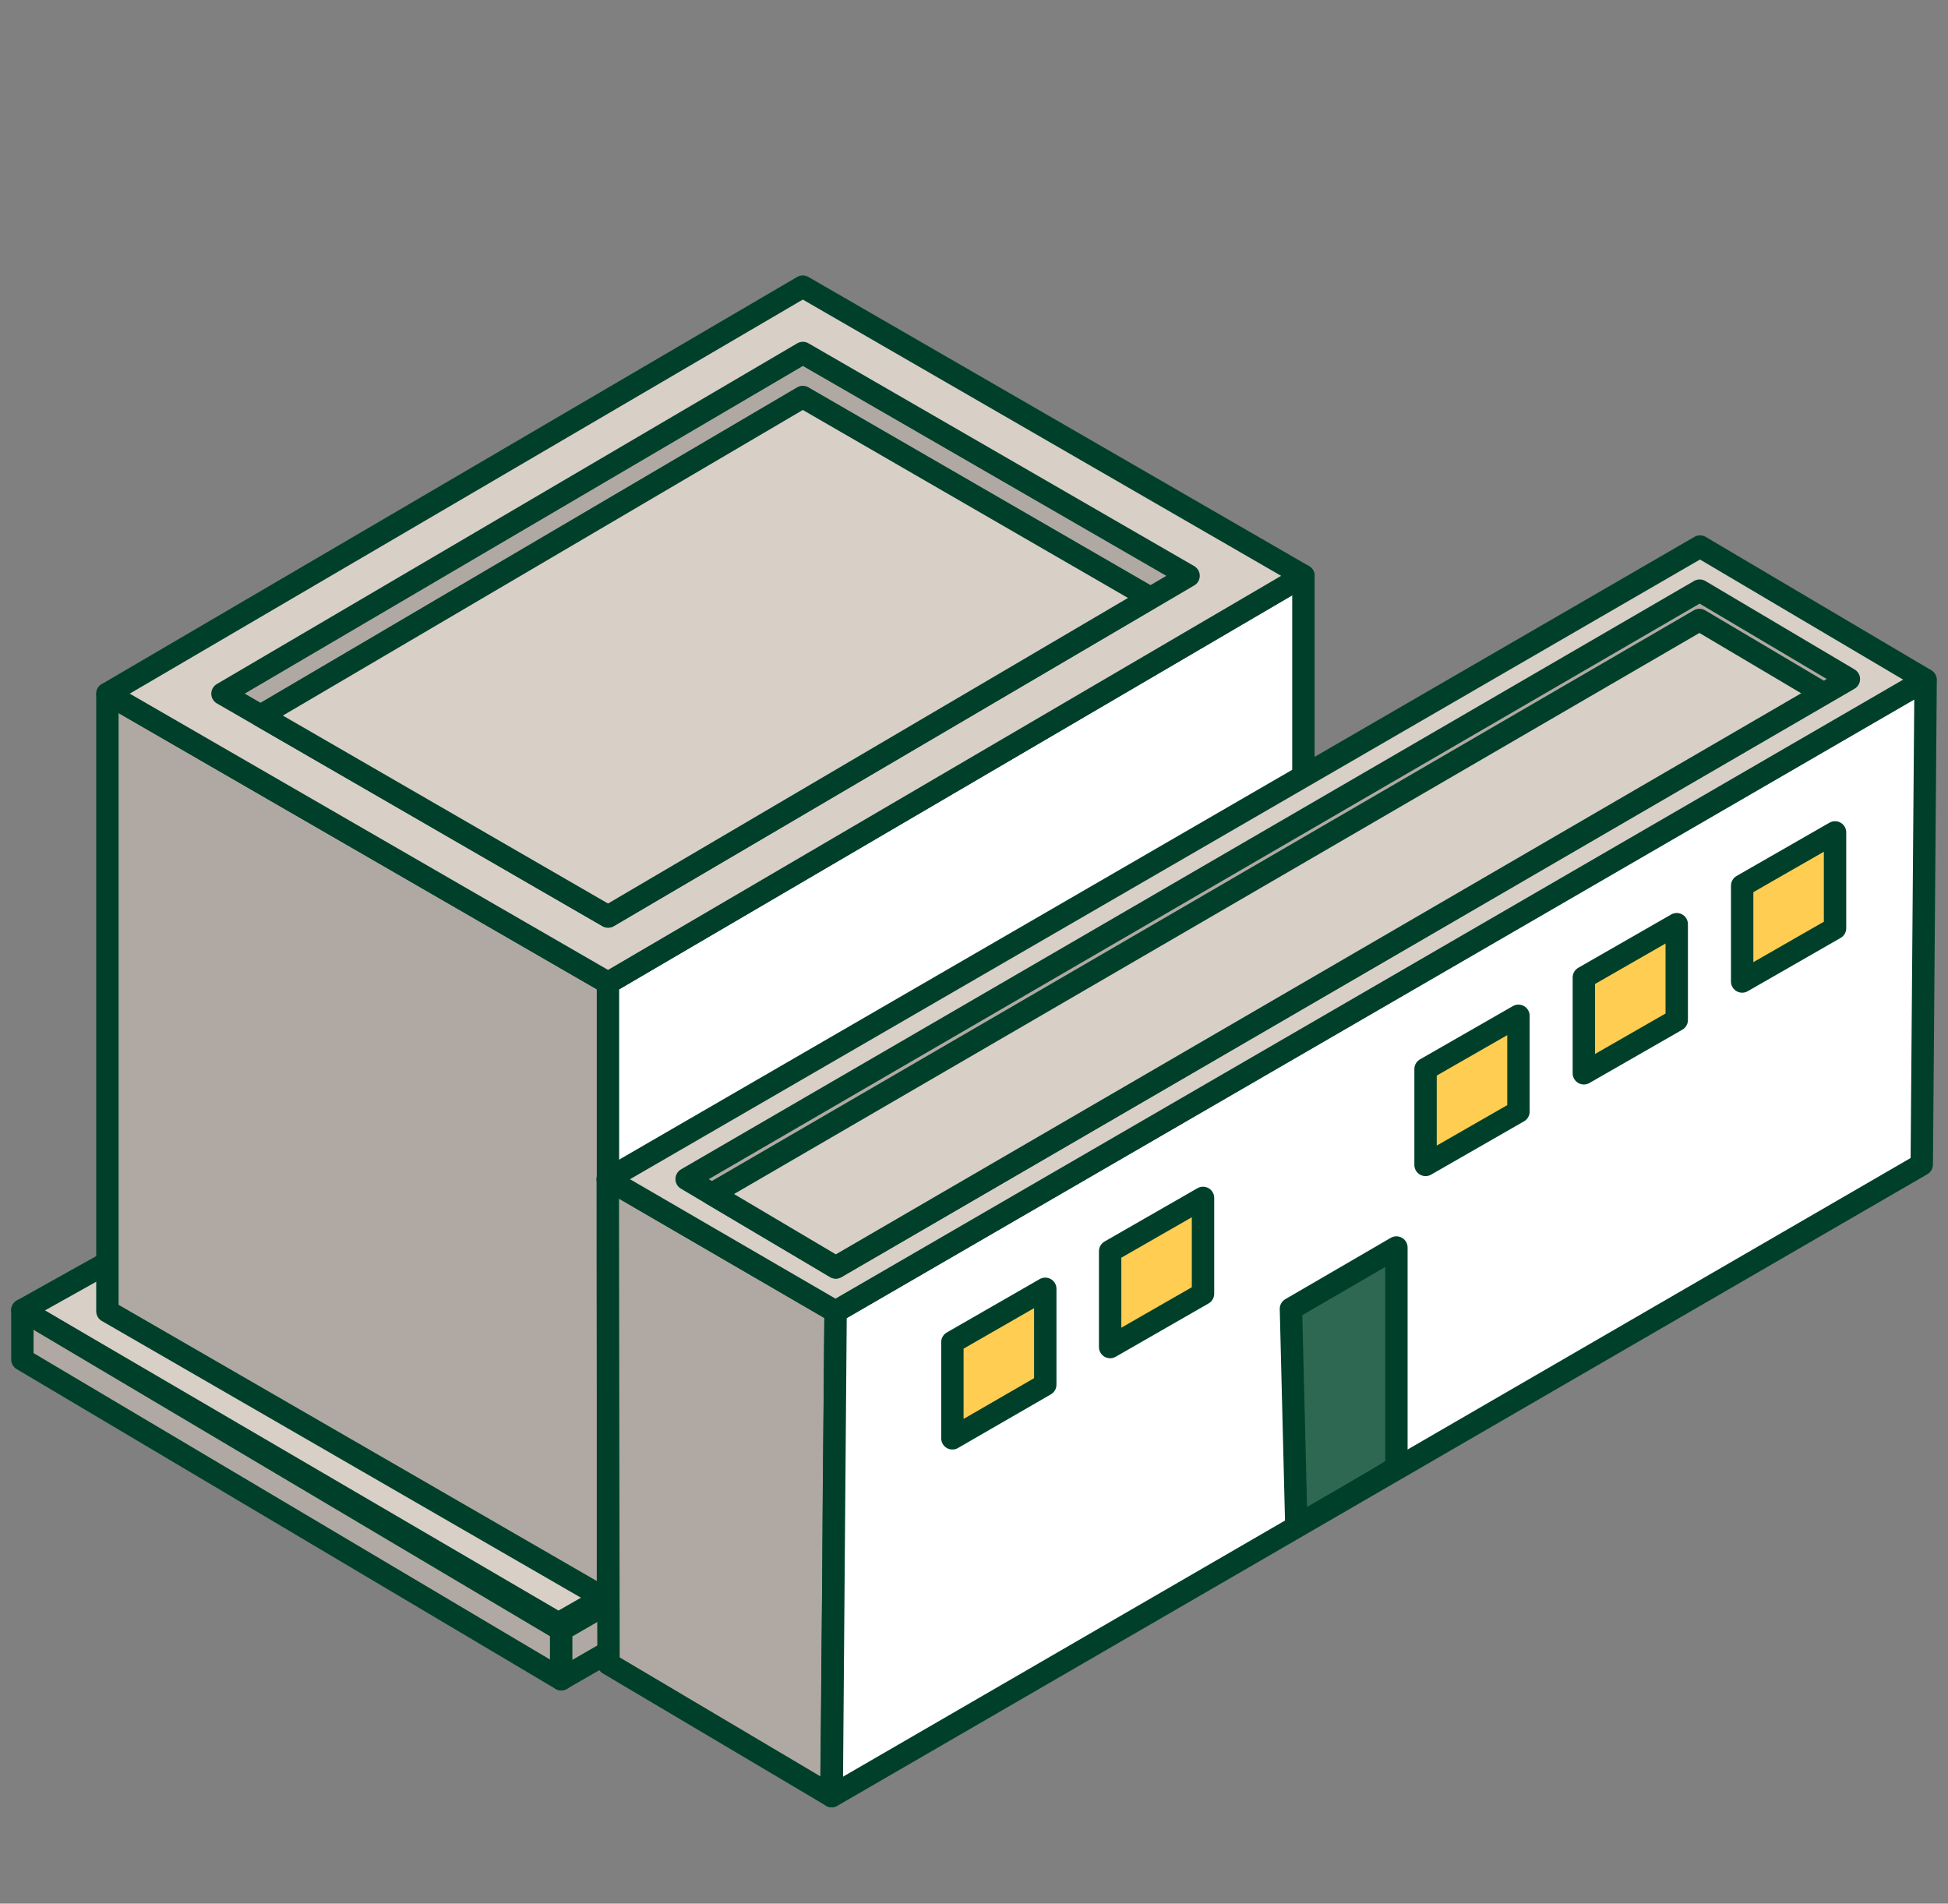 <svg width="87" height="85" viewBox="0 0 87 85" fill="none" xmlns="http://www.w3.org/2000/svg">
<rect x="0" y="0" width="87" height="85" fill="#808080" stroke="none"/>
<g id="Frame 122">
<g id="Group 55">
<g id="central">
<g id="Grupo 8">
<g id="Grupo 5">
<path id="Trazado 20" d="M1 58.502L24.941 72.492L51.989 56.979L22.142 46.687L1 58.502Z" fill="#D8CFC7" stroke="#00402A" stroke-linecap="round" stroke-linejoin="round"/>
<g id="Grupo 3">
<path id="Trazado 21" d="M1 58.502V60.703L25.066 74.98V72.778L1 58.502Z" fill="#B0A9A3" stroke="#00402A" stroke-linecap="round" stroke-linejoin="round"/>
</g>
<g id="Grupo 4">
<path id="Trazado 22" d="M25.064 72.778V74.98L52.275 59.283V57.082L25.064 72.778Z" fill="#B0A9A3" stroke="#00402A" stroke-linecap="round" stroke-linejoin="round"/>
</g>
</g>
<g id="Grupo 7">
<path id="Trazado 23" fill-rule="evenodd" clip-rule="evenodd" d="M4.797 30.975L27.159 43.888V71.463L4.797 58.55V30.975Z" fill="#B0A9A3" stroke="#00402A" stroke-linecap="round" stroke-linejoin="round"/>
<path id="Trazado 24" fill-rule="evenodd" clip-rule="evenodd" d="M58.212 25.709L27.152 43.888V71.463L58.212 53.284V25.709Z" fill="white" stroke="#00402A" stroke-linecap="round" stroke-linejoin="round"/>
<g id="Grupo 6">
<path id="Trazado 25" d="M4.8 30.975L27.157 43.886L58.212 25.709L35.853 12.798L4.8 30.975Z" fill="#D8CFC7" stroke="#00402A" stroke-linecap="round" stroke-linejoin="round"/>
<path id="Trazado 26" d="M9.936 30.975L27.16 40.922L53.083 25.709L35.857 15.762L9.936 30.975Z" fill="#B0A9A3" stroke="#00402A" stroke-linecap="round" stroke-linejoin="round"/>
<path id="Trazado 27" d="M51.37 26.695L27.157 40.922L11.64 31.955L35.853 17.727L51.37 26.695Z" fill="#D8CFC7" stroke="#00402A" stroke-linecap="round" stroke-linejoin="round"/>
</g>
</g>
</g>
</g>
<g id="central_2">
<g id="Grupo 16">
<g id="Grupo 13">
<g id="Grupo 12">
<g id="Grupo 11">
<g id="Grupo 10">
<path id="Trazado 28" fill-rule="evenodd" clip-rule="evenodd" d="M27.135 52.653L37.307 58.566L37.135 80.197L27.177 74.296L27.135 52.653Z" fill="#BDC1C6"/>
<path id="Trazado 29" fill-rule="evenodd" clip-rule="evenodd" d="M27.177 74.29L37.13 80.188C37.344 57.64 37.13 78.317 37.32 58.559L27.147 52.649C27.139 53.46 27.177 73.485 27.177 74.29Z" fill="#B0A9A3" stroke="#00402A" stroke-linecap="round" stroke-linejoin="round"/>
<path id="Trazado 30" fill-rule="evenodd" clip-rule="evenodd" d="M37.144 80.202C39.278 78.967 85.828 51.997 85.828 51.997L86 30.365L37.318 58.567L37.144 80.202Z" fill="white" stroke="#00402A" stroke-linecap="round" stroke-linejoin="round"/>
<path id="Trazado 31" d="M27.14 52.653L37.313 58.564L85.987 30.351L75.926 24.404L27.14 52.653Z" fill="#D8CFC7" stroke="#00402A" stroke-linecap="round" stroke-linejoin="round"/>
<path id="Trazado 32" d="M30.666 52.646L37.328 56.595L82.573 30.322L75.91 26.373L30.666 52.646Z" fill="#B0A9A3" stroke="#00402A" stroke-linecap="round" stroke-linejoin="round"/>
<path id="Trazado 33" d="M81.431 30.96L37.326 56.588L31.795 53.311L75.9 27.683L81.431 30.96Z" fill="#D8CFC7" stroke="#00402A" stroke-linecap="round" stroke-linejoin="round"/>
</g>
</g>
</g>
</g>
<g id="Grupo 15">
<path id="Trazado 35" d="M57.896 68.14C58.733 67.653 61.584 66.026 62.365 65.518V55.703L57.655 58.442C57.655 58.504 57.896 68.14 57.896 68.14Z" fill="#2F6852" stroke="#00402A" stroke-linecap="round" stroke-linejoin="round"/>
</g>
</g>
<g id="Grupo 17">
<path id="Trazado 36" d="M46.683 57.547V61.827L42.535 64.223V59.93L46.683 57.547Z" fill="#FFCD52" stroke="#00402A" stroke-linecap="round" stroke-linejoin="round"/>
<path id="Trazado 37" d="M53.728 53.489V57.767L49.58 60.147V55.869L53.728 53.489Z" fill="#FFCD52" stroke="#00402A" stroke-linecap="round" stroke-linejoin="round"/>
<path id="Trazado 38" d="M67.816 45.357V49.635L63.667 52.015V47.736L67.816 45.357Z" fill="#FFCD52" stroke="#00402A" stroke-linecap="round" stroke-linejoin="round"/>
<path id="Trazado 39" d="M74.885 41.267V45.545L70.737 47.924V43.646L74.885 41.267Z" fill="#FFCD52" stroke="#00402A" stroke-linecap="round" stroke-linejoin="round"/>
<path id="Trazado 40" d="M81.955 37.168V41.446L77.807 43.825V39.547L81.955 37.168Z" fill="#FFCD52" stroke="#00402A" stroke-linecap="round" stroke-linejoin="round"/>
</g>
</g>
</g>
</g>
</svg>
